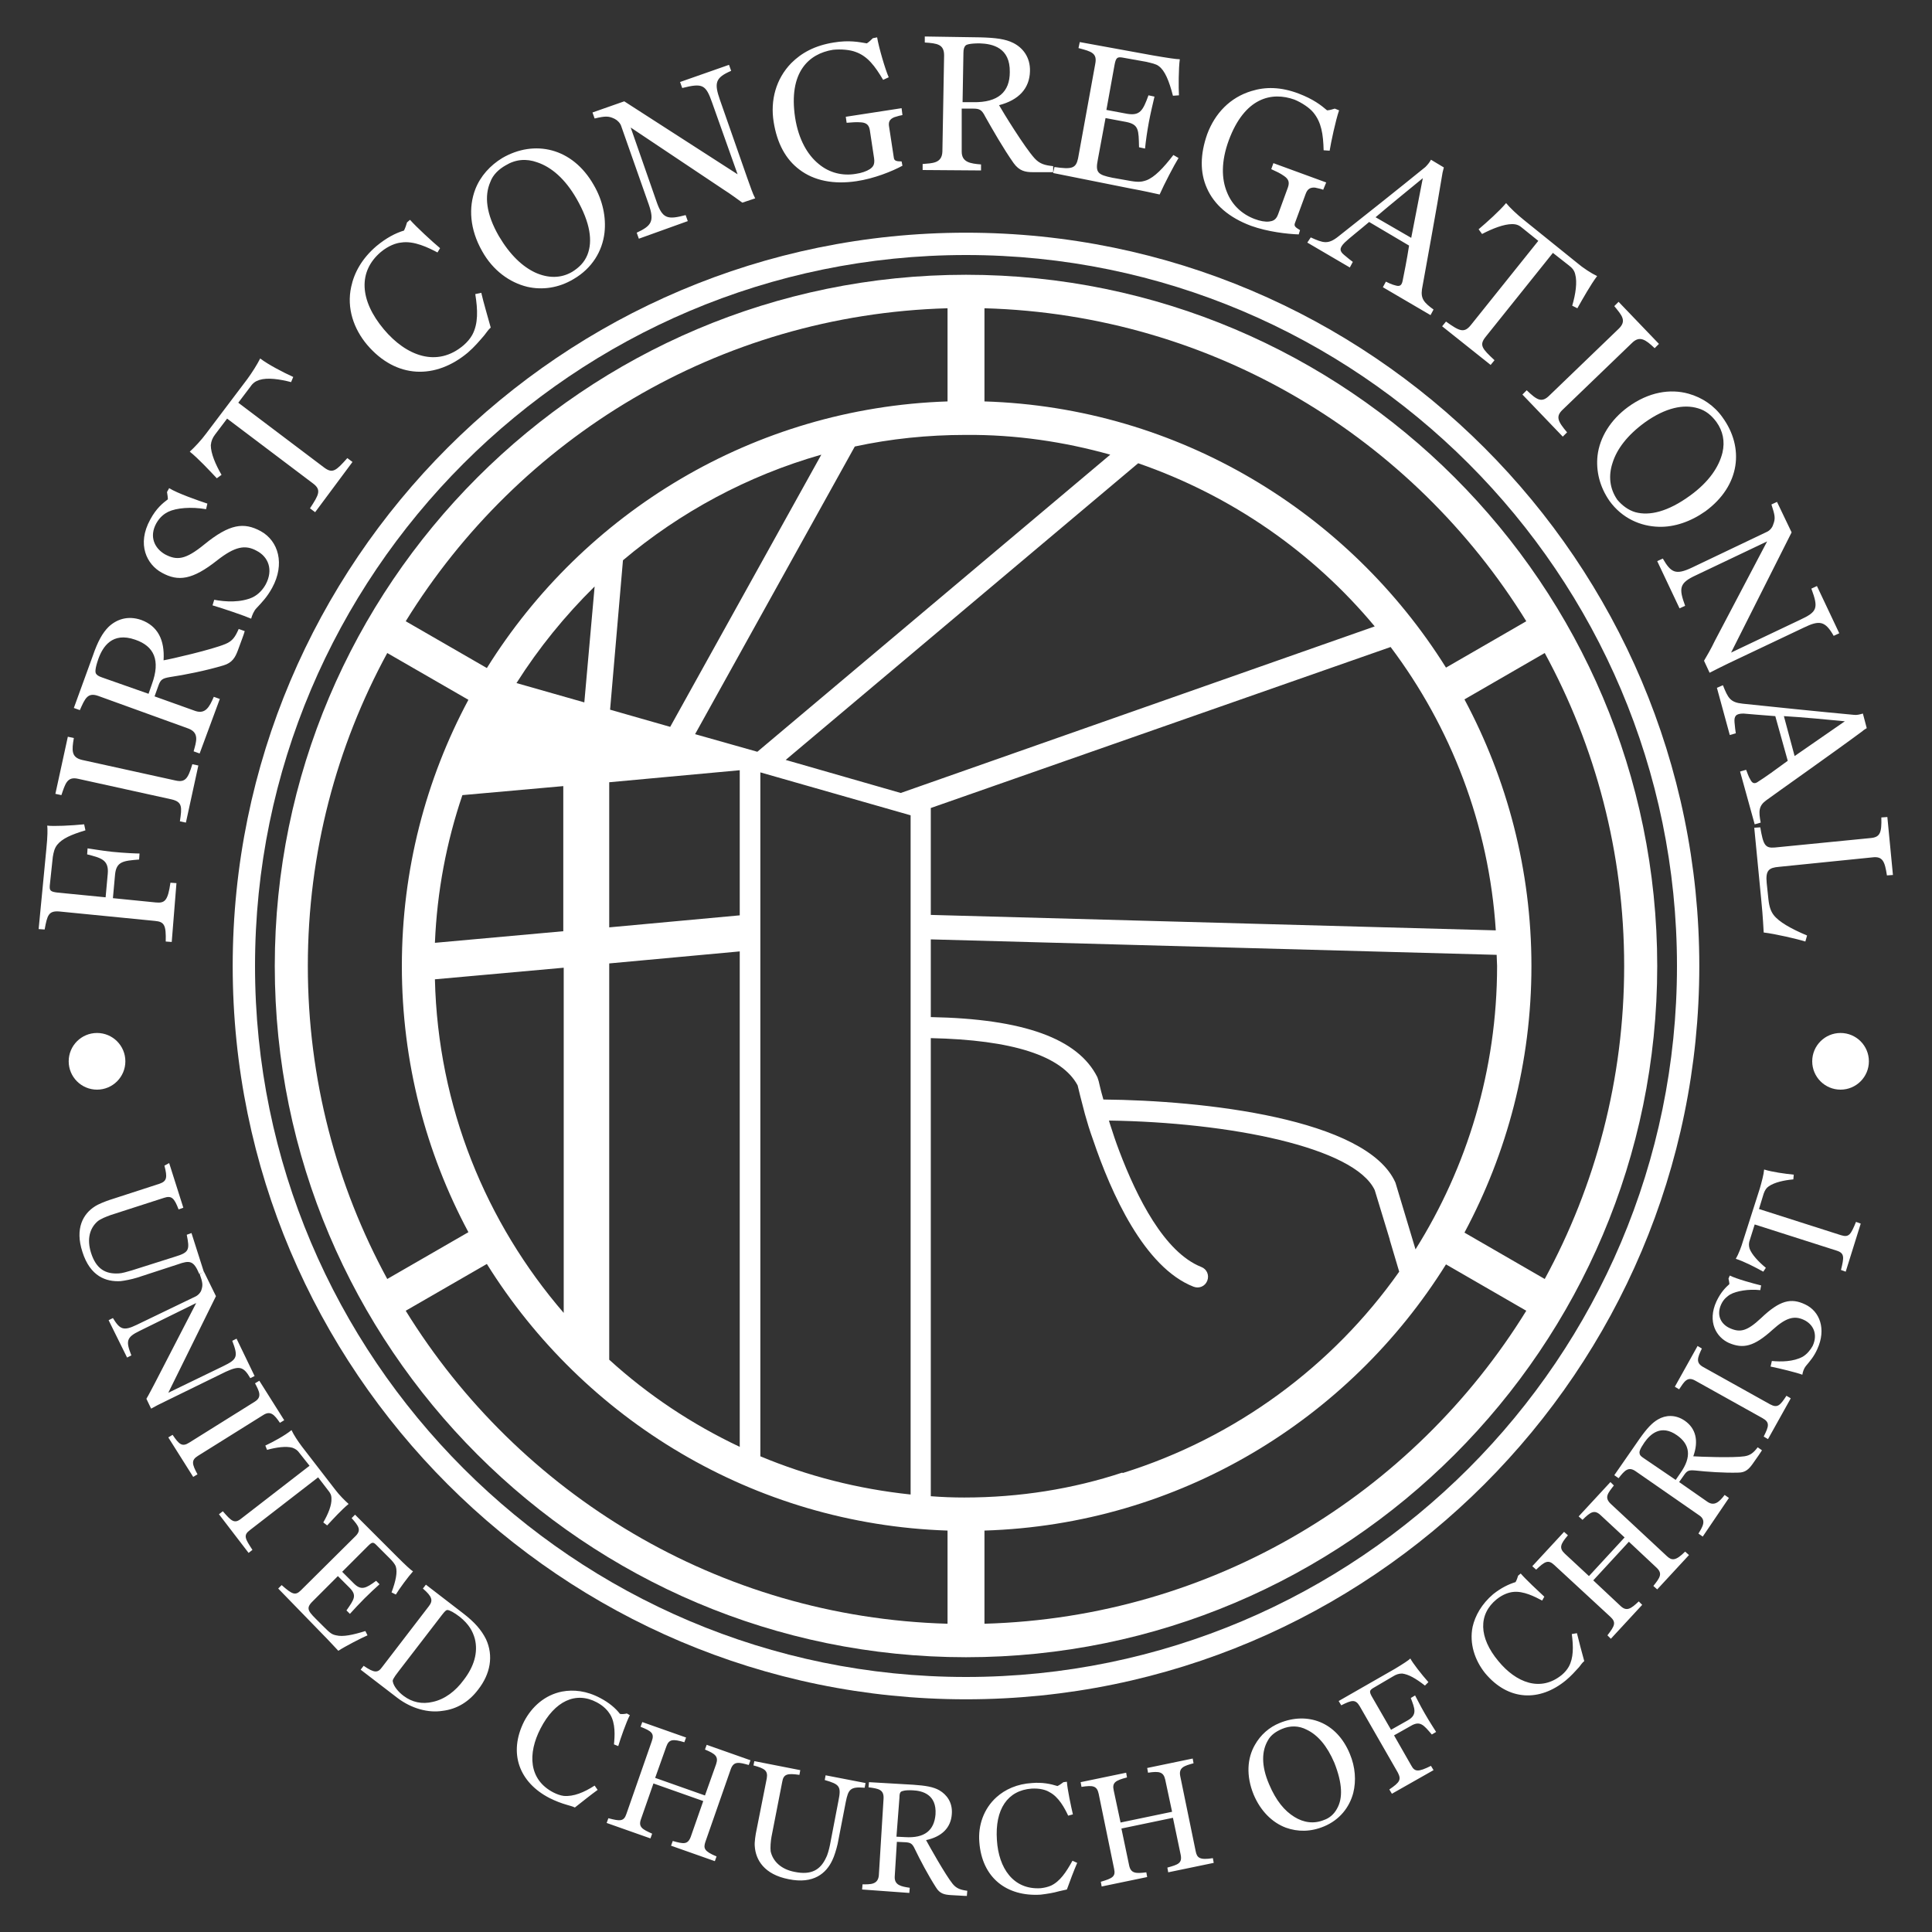 <?xml version="1.0" encoding="UTF-8"?> <svg xmlns="http://www.w3.org/2000/svg" version="1.1" id="Layer_1" x="0" y="0" xml:space="preserve" viewBox="0 0 450 450"><rect x="0" y="0" width="450" height="450" fill="#333333" stroke="none"/><style>.st0{fill:#fff}</style><path class="st0" d="m40 219.4-1.4-.1c.1-3.8-.3-4.6-2.5-4.8l-22.3-2.2c-2.5-.2-2.8.9-3.4 4.2l-1.4-.1 1.8-18.7c.3-2.9.3-4.7.2-5.4 1.4.2 5.6 0 8.6-.3l.3 1.4c-3.3 1-5.4 1.9-6.6 3.4-.6.8-.8 1.6-1 2.8l-.7 6.6c-.1 1.2.1 1.5 1.8 1.7l11.2 1.1.5-5.5c.3-3.3-1.7-3.7-4.8-4.5l.1-1.4c.8.1 3 .5 5.7.8 3 .3 5.7.4 6.4.4l-.1 1.4c-3.6.3-5.3.4-5.6 3.5l-.5 5.5 10 1c2.1.2 2.8-.4 3.4-4.6l1.4.1-1.1 13.7zM43.3 191.6l-1.4-.3c.5-3.3.6-4.5-1.9-5.1l-21.8-4.8c-2.6-.6-3 1.2-3.9 3.8l-1.4-.3 2.9-13.3 1.4.3c-.5 2.9-.6 4.5 1.9 5.1l21.8 4.8c2.3.5 2.9-.5 3.9-3.8l1.4.3-2.9 13.3zM46.5 175.5l-1.4-.5c.6-2.2 1.4-4.3-1.2-5.3l-21-7.6c-2.5-.9-3.1.6-4.3 3.3l-1.4-.5 4.4-12.1c1.2-3.5 2.3-5.4 3.7-6.8 1.8-1.7 4.4-2.7 7.6-1.6 3.8 1.4 5.5 4.6 5.2 9.4 1.8-.3 11.3-2.5 14.4-3.8 1.7-.7 2.3-1.7 3.1-3.5l1.4.5c-.3 1.1-.6 1.7-1.6 4.5-.6 1.6-1.3 2.9-3.4 3.5-4 1.2-9 2.2-12.4 2.7-1.8.3-2.2.6-2.7 2l-.9 2.5 9.5 3.4c2.4.8 3.3-1 4.3-3.3l1.4.5-4.7 12.7zm-11.9-13.9.8-2.3c2-5.5.5-8.8-3.9-10.3-5.4-1.9-7.6 1.7-8.6 4.5-.8 2.3-.7 3-.6 3.3.2.4.6.7 1.5 1l10.8 3.8zM49.9 139.7c2.6.5 6.2.7 9-.6 1.4-.7 2.4-1.9 3-3 1.8-3.4.6-6.4-2.1-7.8-2.7-1.5-5.1-1-9.2 2.2-5.8 4.6-9.1 5-12.9 2.9-3.5-1.9-5.9-6.6-2.7-12.4 1.4-2.6 2.9-3.8 4.1-4.7 0-.5-.1-1-.2-1.7l.5-.9c1.9 1.2 6.8 2.9 8.9 3.6l-.3 1.3c-3.5-.6-6.9-.3-8.8.6-.8.4-1.9 1.1-2.8 2.7-1.7 3.1-.4 5.8 2 7.2 2.8 1.5 4.8 1.3 9.2-2.3 5.9-4.8 9.2-5.2 13.1-3.1 4.2 2.3 5.7 7.7 2.7 13.2-1.2 2.2-2.4 3.4-3.7 4.8-.5.5-1 1.6-1.2 2.4-1.6-.7-6.6-2.4-9-3.1l.4-1.3zM73.4 119.3l-1.2-.9c2.1-3.2 2.7-4.3.7-5.8l-20-15.1-2.8 3.7c-.6.8-.9 1.5-1 2.5 0 1.9 1.1 4.5 2.5 6.9l-1.1.8c-1.8-1.9-4.3-4.6-6.3-6.2 1.1-1 2.7-2.7 3.8-4.2l9.6-12.7c1.1-1.5 2.3-3.4 3-4.8 2 1.5 5.3 3.2 7.7 4.3l-.5 1.2c-2.7-.7-5.5-1.1-7.4-.5-.9.3-1.5.7-2.1 1.6l-2.8 3.7 20 15.1c2 1.5 2.8.7 5.4-2.2l1.2.9-8.7 11.7zM101.9 58.8c-2.1-1.1-5.5-2.8-8.5-2.3-1.1.1-2.9.7-4.7 2.2-5.3 4.5-5 11.2.7 18 5.2 6.2 12.4 9 18.6 3.7.8-.7 1.5-1.5 2-2.4 1.4-2.6 1.3-5.8.7-9.5l1.4-.3c.5 2.2 1.6 5.9 2.2 8.1-.6.5-1 1.2-1.5 1.8-1.2 1.4-2.3 2.7-3.8 4-7.5 6.3-16.7 6.2-23.5-1.8-3.1-3.7-4.8-8.5-3.7-13.5.7-3.3 2.5-6.6 5.9-9.5 2.3-1.9 4.4-3 6.4-3.6.3-.6.6-1.5.7-1.9l.7-.6c1.4 1.6 5.3 5.2 7 6.6l-.6 1zM122.8 66.8c-4.1-1-8-3.8-10.5-8.3-2.9-5.1-3.2-10.2-1.6-14.4 1.2-3.1 3.5-5.6 6.3-7.3 7.4-4.3 16.3-2.5 21.3 6.3 2.1 3.6 2.9 7.5 2.5 11.1-.5 4.3-2.9 8.3-7.2 10.8-3.5 2.1-7.3 2.6-10.8 1.8zm14-7.4c1.3-3.2.7-7.5-2.5-13.1-2.7-4.7-5.9-7.4-9.2-8.5-2.5-.9-5-.7-7.3.7-1.6.9-3 2.2-3.6 3.9-1.4 3.2-1 7.4 2 12.6 2.6 4.4 5.5 7.1 8.5 8.5 2.9 1.3 5.9 1.4 8.6-.2 1.6-1 2.8-2.2 3.5-3.9zM148.8 55.6l-.5-1.4c3.4-1.6 4.2-2.6 2.8-6.6l-6.4-18.2c-.2-.7-.9-1.4-1.5-1.7-1.4-.7-2.2-.7-4.7-.1l-.5-1.4 7.4-2.6 26.4 17-5.9-16.6c-1.5-4.3-2.2-4.7-7-3.5l-.5-1.4 11.4-4 .5 1.4c-3.7 1.6-4 2.8-2.6 6.8l6.4 18.3c.7 1.9 1.2 3.5 1.8 4.6l-3 1c-1-.7-2.7-2-4.3-3l-21.7-14.5 6 17.2c1.4 4.1 2.6 4.3 6.8 3.2l.5 1.4-11.4 4.1zM210.2 26.8c-.5.1-1 .2-1.9.5-1.2.5-1.4 1.2-1.2 2.3l1.1 7.2c.1.6.5.8 1.8.8l.2 1c-2.4 1.3-6.6 3-10.7 3.6-5.3.8-9.9-.1-13.3-2.7-3.2-2.4-5.2-6.1-6-11.1-.8-5 .5-10 4.1-13.7 2.4-2.4 5.5-4.1 9.9-4.8 3.6-.6 5.9-.1 7.7.2.5-.3 1.1-.9 1.4-1.2l1-.2c.4 2.4 1.9 7.5 2.7 9.3l-1.3.6c-1.9-3.2-3.6-5.5-6.4-6.5-1.3-.5-3.4-.7-5.3-.5-5.6.9-10.4 5.2-8.8 15.8.8 5.1 2.9 8.7 5.5 10.8 2.5 2.1 5.6 2.8 8.6 2.3 1.4-.2 2.5-.6 3.3-1.1.7-.5 1.2-1 1-2.5l-1-6.6c-.2-1.2-.8-1.7-2-1.8-1.2-.1-2 0-3.4.1l-.2-1.4 13-2 .2 1.6zM214.9 39.6v-1.4c2.2-.2 4.5-.1 4.6-2.9l.4-22.4c0-2.6-1.6-2.8-4.5-3V8.5l12.9.2c3.7.1 5.9.4 7.7 1.3 2.2 1.1 4 3.3 3.9 6.6-.1 4-2.6 6.7-7.2 7.9.9 1.6 6 9.9 8.3 12.4 1.2 1.3 2.4 1.6 4.3 1.8v1.4h-4.8c-1.7 0-3.1-.3-4.4-2.1-2.4-3.4-4.9-7.8-6.6-10.8-.8-1.6-1.3-1.9-2.8-1.9H224v10c0 2.5 2 2.8 4.5 3v1.4l-13.6-.1zm9.3-15.8h2.5c5.8.1 8.5-2.4 8.5-7 .1-5.7-4-6.6-7-6.7-2.4 0-3.1.3-3.3.5-.3.3-.5.8-.5 1.7l-.2 11.5zM245.3 40.3l.3-1.4c4.1.6 5 .3 5.5-2l4-22c.5-2.5-.8-2.9-3.9-3.7l.3-1.4 17 3.1c3.5.6 5.5.9 6.3.9-.3 2.1-.3 6.7-.2 8.4l-1.4.1c-.9-3.5-1.9-5.9-3.3-6.9-.6-.5-1.7-.7-2.9-1l-5.6-1c-1.2-.2-1.5.1-1.8 1.7l-1.9 10.5 4.8.9c3 .5 3.7-.7 5-4.3l1.4.3c-.4 1.7-.9 3.8-1.3 5.9-.4 2.2-.7 4.2-.9 6.2l-1.4-.3c-.1-4 0-5.3-3-5.9l-4.8-.9-1.8 9.7c-.6 3 0 3.5 3.4 4.2l3.4.6c2.6.5 3.3.4 4.5 0 1.9-.7 4-2.9 6.3-5.9l1.2.7c-1 1.6-3.4 6.2-4.4 8.5-.9-.2-4-.9-6.8-1.4l-18-3.6zM308.2 44.2c-.5-.2-1-.3-1.9-.5-1.2-.1-1.8.4-2.2 1.5l-2.5 6.8c-.2.6 0 .9 1.2 1.6l-.3 1c-2.7-.1-7.2-.6-11.1-2-5.1-1.9-8.6-4.9-10.3-8.8-1.6-3.6-1.6-7.8.1-12.6 1.8-4.8 5.3-8.5 10.3-10 3.2-1 6.8-1 11 .6 3.4 1.3 5.2 2.7 6.6 3.9.6 0 1.4-.3 1.8-.4l1 .4c-.8 2.3-1.9 7.5-2.2 9.4l-1.4-.1c-.1-3.7-.5-6.5-2.4-8.8-.9-1.1-2.7-2.3-4.4-3-5.3-1.9-11.6-.5-15.3 9.5-1.8 4.9-1.7 9-.4 12.1 1.2 3 3.5 5.1 6.4 6.2 1.3.5 2.5.7 3.4.6.8-.1 1.6-.3 2.1-1.7l2.3-6.3c.4-1.2.1-1.9-.9-2.6-1-.7-1.7-1-3-1.6l.5-1.4 12.3 4.5-.7 1.7zM305.3 55.3c2.9 1.3 4 1.7 6.4-.2 5.2-4.1 14.4-11.4 20.3-16.2.5-.5 1-1.1 1.3-1.7l3 1.8-.3 1.2c-1.3 8.1-4.3 24.3-4.8 27.2-.3 2.2.5 3.1 2.7 4.7l-.7 1.3-11.1-6.5.7-1.3c.4.2 1.4.7 2.3.9 1 .3 1.4-.1 1.6-1.1.3-1.5 1-4.9 1.5-8.2l-9.3-5.5c-2.1 1.8-4.8 3.9-5.7 4.8-1.3 1.3-1.2 2-.1 2.9.8.7 1.6 1.3 2 1.6l-.7 1.3-9.9-5.8.8-1.2zm23.4.1 2.7-13.9c-2.3 1.9-8.1 6.6-11 9.1l8.3 4.8zM335.9 76l.9-1.1c3.1 2.2 4.2 2.8 5.8.8l15.7-19.6-3.6-2.9c-.8-.7-1.4-1-2.5-1-1.9 0-4.5 1-7 2.3l-.8-1.1c2-1.7 4.8-4.2 6.4-6.1.9 1.1 2.6 2.7 4.1 3.9l12.4 10c1.4 1.2 3.4 2.5 4.7 3.1-1.5 2-3.3 5.2-4.6 7.5l-1.2-.6c.8-2.7 1.2-5.5.7-7.3-.2-.9-.7-1.5-1.5-2.1l-3.7-2.9L346 78.5c-1.5 1.9-.8 2.7 2.1 5.4l-.9 1.1-11.3-9zM354.6 91.9l1-1c2.4 2.3 3.5 3 5.3 1.2L377 76.6c2-1.9.7-3.2-1-5.3l1-1 9.4 9.8-1 1c-2.1-2-3.5-3-5.3-1.2L364 95.4c-1.7 1.6-1.2 2.7 1 5.3l-1 1-9.4-9.8zM372.1 106.1c.5-4.2 3-8.3 7.1-11.3 4.8-3.5 9.8-4.3 14.1-3.1 3.2.9 6 2.8 7.9 5.5 5.1 7 4.2 15.9-4 21.9-3.4 2.4-7.2 3.7-10.8 3.6-4.3-.1-8.6-2-11.5-6-2.3-3.3-3.2-7-2.8-10.6zm8.8 13.2c3.3.9 7.6-.1 12.8-3.9 4.4-3.2 6.7-6.7 7.5-10 .6-2.6.1-5-1.4-7.1-1.1-1.5-2.5-2.7-4.3-3.2-3.3-1-7.5-.2-12.4 3.3-4.1 3-6.5 6.2-7.5 9.4-1 3-.7 6 1.1 8.6 1.1 1.3 2.5 2.4 4.2 2.9zM386 130.7l1.3-.6c1.9 3.3 3 3.9 6.8 2.1l17.4-8.3c.7-.3 1.3-1 1.5-1.7.6-1.5.4-2.2-.4-4.7l1.3-.6 3.4 7.1-14.1 28 16-7.6c4.1-1.9 4.4-2.7 2.7-7.3l1.3-.6 5.2 11-1.3.6c-2-3.5-3.3-3.7-7-1.9l-17.5 8.3c-1.8.9-3.3 1.6-4.4 2.2l-1.3-2.8c.6-1 1.7-2.9 2.5-4.6l12.2-23.2L395 134c-3.9 1.8-4 3-2.5 7.1l-1.3.6-5.2-11zM401.3 159.6c1.2 3 1.7 4 4.6 4.3 6.6.7 18.3 1.9 25.9 2.6.7.1 1.4-.1 2.1-.3l.9 3.4c-.3.2-.7.4-1 .7-6.6 4.9-20.1 14.4-22.4 16.1-1.8 1.3-1.8 2.6-1.3 5.2l-1.4.4-3.4-12.3 1.4-.4c.2.4.5 1.5 1 2.3.5 1 1.1 1 1.9.4 1.3-.8 4.1-2.8 6.8-4.8l-2.9-10.4c-2.8-.2-6.2-.5-7.4-.6-1.8 0-2.2.6-2.1 2 .1 1.1.2 2 .3 2.6l-1.4.4-3-11 1.4-.6zm16.7 16.5 11.7-8.1c-3-.3-10.4-1-14.2-1.2l2.5 9.3zM408.6 192.8l1.4-.1c.7 4.1 1.1 4.9 3.4 4.7l22.3-2.2c2.2-.2 2.6-1.2 2.5-4.8l1.4-.1 1.3 13.5-1.4.1c-.5-3.3-1-4.5-3.4-4.2l-21.7 2.2c-2.4.2-3.2.8-2.9 3.8l.4 3.8c.2 1.8.6 2.8 1.2 3.6 1.2 1.6 4 3.2 7.8 4.8l-.4 1.4c-1.9-.6-7.1-1.8-9.7-2.1-.1-1.1-.1-2.9-.6-7.9l-1.6-16.5z"></path><g><path class="st0" d="m39.4 270.9 3.3 10.4-1.1.4c-1-2.6-1.6-3.3-3.4-2.7l-12.4 4c-1.1.4-2.4.9-3.1 1.5-1.8 1.6-2.5 4.1-1.5 7.3 1.2 3.8 3.4 5 6.5 4.8.6 0 2-.4 3-.7l10.1-3.2c3.3-1 3.4-1.6 2.7-5.1l1.1-.4 2.9 9.1-1.1.4c-1.3-3.1-2.2-3.2-5-2.2l-9.5 3.1c-1.3.4-2.9.7-3.8.8-3.4.2-7.1-1.1-8.9-6.8-1.8-5.5.2-8.9 2.9-10.6.7-.5 2.5-1.2 3.4-1.5l11.7-3.8c1.7-.6 1.8-1.5 1.1-4.2l1.1-.6z"></path><path class="st0" d="m25.3 307.5 1-.5c1.6 2.6 2.4 3.1 5.5 1.6l13.9-6.7c.5-.3 1-.8 1.2-1.4.4-1.2.3-1.8-.4-3.8l1-.5 2.8 5.7-11.1 22.5 12.8-6.2c3.3-1.6 3.5-2.2 2.1-5.9l1-.5 4.2 8.7-1 .5c-1.6-2.8-2.6-2.9-5.7-1.5l-13.9 6.8c-1.5.7-2.6 1.3-3.5 1.8l-1.1-2.3c.5-.8 1.3-2.4 2-3.7l9.6-18.6-13.2 6.5c-3.1 1.5-3.2 2.4-1.9 5.7l-1 .5-4.3-8.7zM39.2 334.8l1-.6c1.5 2.2 2.2 2.9 3.9 1.8l15.2-9.5c1.8-1.1 1.1-2.4.1-4.3l1-.6 5.8 9.2-1 .6c-1.3-1.9-2.2-2.9-3.9-1.8l-15.2 9.5c-1.6 1-1.4 1.9-.1 4.3l-1 .6-5.8-9.2zM51 352.7l.9-.7c2 2.3 2.7 3 4.3 1.7l15.9-12.3-2.3-2.9c-.5-.7-.9-1-1.7-1.3-1.5-.4-3.7-.1-5.9.5l-.4-1c1.9-.9 4.5-2.3 6.1-3.6.5 1.1 1.5 2.6 2.4 3.8l7.8 10.1c.9 1.2 2.2 2.5 3.1 3.3-1.6 1.3-3.6 3.5-5 5l-.9-.7c1.1-1.9 2-4 1.9-5.6 0-.8-.3-1.3-.8-1.9l-2.3-3-15.9 12.3c-1.6 1.2-1.1 2 .6 4.6l-.9.7-6.9-9zM64.8 370l.8-.8c2.5 2.2 3.2 2.5 4.5 1.2l12.7-12.6c1.4-1.4.8-2.3-.9-4.2l.8-.8 9.8 9.8c2 2 3.2 3.1 3.7 3.4-1.1 1.2-3.3 4.2-4 5.4l-1-.5c1-2.7 1.4-4.7 1-6-.2-.6-.8-1.3-1.4-1.9l-3.2-3.2c-.7-.7-1-.6-1.9.3l-6 6 2.7 2.7c1.7 1.7 2.8 1.2 5.2-.6l.8.8c-1 .9-2.3 2.1-3.5 3.3-1.3 1.3-2.4 2.5-3.4 3.6l-.8-.8c1.8-2.6 2.5-3.5.7-5.3l-2.7-2.7-5.6 5.6c-1.8 1.7-1.6 2.3.4 4.3l1.9 1.9c1.5 1.5 1.9 1.8 2.9 2 1.6.4 3.9-.1 6.8-1l.5 1c-1.4.6-5.1 2.5-6.8 3.6-.5-.5-2.2-2.4-3.8-4L64.8 370zM84.7 388c2.5 1.7 3.3 1.7 4.3.3l10.9-14.2c1-1.3.8-2.2-1.4-4.1l.7-.9 8.7 6.7c2.6 2 4.2 3.8 5.3 6 1.8 3.9 1 8.1-1.8 11.7-2.1 2.8-4.9 4.6-8.4 5-3.2.5-7.1-.5-10.4-3l-8.6-6.6.7-.9zm8.2 1.2c-1.4 1.8-1.5 2.2-1.4 2.5.2 1.1 1.3 2.4 2.5 3.3 2 1.5 4.3 2 6.8 1.4 2.8-.6 5.3-2.5 7.2-5.1 2.4-3.1 3.4-6.4 2.6-9.6-.5-1.8-1.4-3.4-3.5-5.1-1.3-1-2.4-1.6-2.9-1.6-.3 0-.6.3-1.3 1.2l-10 13zM143 406.3c.2-1.9.4-4.9-.9-7-.5-.8-1.4-1.9-3.1-2.8-4.9-2.6-9.8-.3-13.1 6.1-3 5.8-2.8 11.9 3 14.9.8.4 1.6.7 2.4.8 2.3.2 4.7-.8 7.2-2.4l.7 1c-1.4 1-3.9 3-5.3 4.1-.6-.3-1.2-.4-1.8-.6-1.4-.4-2.7-.9-4.1-1.6-7-3.6-9.7-10.4-5.9-17.9 1.8-3.4 4.8-6.1 8.8-6.9 2.7-.5 5.7-.2 8.9 1.5 2.1 1.1 3.6 2.4 4.6 3.7.5.1 1.3 0 1.6-.1l.7.4c-.8 1.5-2.2 5.5-2.7 7.2l-1-.4zM141.3 424.6l.4-1.1c2.7.7 3.6.8 4.2-1l5.9-16.9c.7-1.9-.1-2.4-2.6-3.4l.4-1.1 10.2 3.6-.4 1.1c-2.7-.8-3.6-.7-4.2 1l-2.6 7.3 11.6 4.1 2.6-7.3c.6-1.8-.2-2.4-2.6-3.4l.4-1.1 10.2 3.6-.4 1.1c-2.2-.6-3.5-1-4.2 1l-5.9 16.9c-.5 1.5-.3 2.2 2.6 3.4l-.4 1.1-10.2-3.6.4-1.1c2.5.7 3.5.9 4.2-1l2.9-8.3-11.6-4.1-2.9 8.3c-.7 1.9.4 2.4 2.6 3.4l-.4 1.1-10.2-3.6zM175.7 410.2l10.7 2.1-.2 1.1c-2.8-.4-3.7-.2-4 1.6l-2.5 12.8c-.2 1.1-.3 2.5-.2 3.4.5 2.3 2.4 4.2 5.6 4.8 3.9.8 6-.5 7.3-3.3.3-.5.7-1.9.9-2.9l2-10.4c.7-3.4.2-3.8-3.2-4.8l.2-1.1 9.3 1.8-.2 1.1c-3.4-.3-3.8.4-4.4 3.3l-1.9 9.8c-.3 1.3-.8 2.9-1.2 3.7-1.4 3.1-4.4 5.7-10.2 4.5-5.7-1.1-7.7-4.5-7.9-7.7-.1-.9.2-2.8.4-3.7l2.4-12.1c.3-1.8-.5-2.3-3.1-3l.2-1zM200.8 440.1l.1-1.2c1.8 0 3.6.1 3.8-2.1l1.1-17.9c.1-2.1-1.2-2.3-3.5-2.6l.1-1.2 10.3.6c2.9.2 4.7.5 6.1 1.3 1.7 1 3.1 2.8 2.9 5.5-.2 3.2-2.3 5.3-6 6.1.7 1.3 4.5 8.1 6.2 10.2.9 1.1 1.9 1.4 3.4 1.6l-.1 1.2c-.9 0-1.5-.1-3.8-.2-1.4-.1-2.5-.3-3.4-1.8-1.8-2.8-3.7-6.4-4.9-8.9-.6-1.3-1-1.5-2.1-1.6l-2.1-.1-.5 8.1c-.1 2 1.5 2.3 3.5 2.6l-.1 1.2-11-.8zm8-12.3 2 .1c4.6.3 6.8-1.6 7.1-5.3.3-4.6-3-5.5-5.3-5.6-1.9-.1-2.5.2-2.7.3-.3.2-.4.6-.4 1.4l-.7 9.1zM248.8 422.9c-.8-1.7-2.2-4.4-4.4-5.5-.8-.5-2.2-.9-4.1-.8-5.6.4-8.6 4.8-8.1 12 .4 6.5 3.8 11.6 10.2 11.2.9-.1 1.7-.3 2.4-.6 2.1-1 3.5-3.1 5-5.8l1.1.5c-.7 1.6-1.8 4.5-2.4 6.2-.6.1-1.2.3-1.8.4-1.4.4-2.7.6-4.3.8-7.9.5-13.7-3.9-14.3-12.3-.3-3.8 1-7.7 4-10.4 2-1.8 4.8-3.1 8.3-3.3 2.4-.2 4.3.2 5.9.7.5-.2 1.1-.7 1.4-.9l.8-.1c.1 1.7 1 5.9 1.4 7.6l-1.1.3zM256.6 439.4l-.2-1.1c2.7-.8 3.5-1.2 3.1-3l-3.6-17.5c-.4-1.9-1.4-2-4-1.6l-.2-1.1 10.6-2.2.2 1.1c-2.7.7-3.5 1.2-3.1 3l1.6 7.5 12-2.5-1.6-7.5c-.4-1.8-1.4-2-4-1.6l-.2-1.1 10.6-2.2.2 1.1c-2.2.6-3.5 1-3.1 3l3.6 17.5c.3 1.5.9 2.1 4 1.6l.2 1.1-10.6 2.2-.2-1.1c2.5-.7 3.5-1 3.1-3l-1.8-8.6-12 2.5 1.8 8.6c.4 1.9 1.6 1.9 4 1.6l.2 1.1-10.6 2.2zM299.5 425.7c-3.2-1.2-5.9-3.9-7.5-7.7-1.8-4.4-1.5-8.5.3-11.6 1.3-2.3 3.3-4.1 5.8-5.1 6.4-2.6 13.2-.3 16.3 7.2 1.3 3.1 1.5 6.3.8 9.1-.9 3.4-3.2 6.3-6.8 7.8-3.1 1.3-6.1 1.3-8.9.3zm11.9-4.4c1.4-2.4 1.3-5.9-.6-10.7-1.7-4-3.9-6.5-6.4-7.7-1.9-1-3.9-1-5.8-.2-1.4.6-2.6 1.4-3.3 2.7-1.4 2.4-1.6 5.8.3 10.2 1.6 3.8 3.6 6.2 5.9 7.6 2.1 1.3 4.5 1.7 6.9.7 1.2-.4 2.3-1.3 3-2.6zM324.2 417.8l-.6-1c2.5-1.7 2.8-2.3 2-3.9l-8.9-15.5c-1-1.7-1.9-1.4-4.3-.2l-.6-1 13.1-7.5c2-1.2 3.2-2 3.6-2.4.5 1 2.6 3.7 4.2 5.5l-.8.8c-2.2-1.7-3.8-2.6-5.3-2.8-.8 0-1.4.2-2.2.7l-4.6 2.7c-.8.5-.9.8-.3 1.9l4.5 7.8 3.9-2.2c2.3-1.3 1.6-2.8.7-5.2l1-.6c.3.5 1.1 2.2 2.2 4.1 1.2 2.1 2.4 3.9 2.7 4.4l-1 .6c-1.9-2.2-2.7-3.3-4.9-2l-3.9 2.2 4 7c.8 1.5 1.6 1.6 4.6.1l.6 1-9.7 5.5zM359.2 372.8c-1.7-.9-4.4-2.3-6.8-2-.9.1-2.3.5-3.8 1.7-4.3 3.5-4.2 8.9.4 14.4 4.1 5 9.8 7.3 14.8 3.2.7-.6 1.2-1.2 1.6-1.9 1.1-2 1.1-4.6.7-7.6l1.2-.2c.4 1.7 1.2 4.7 1.7 6.5-.5.4-.8.9-1.2 1.4-1 1.1-1.9 2.1-3.1 3.1-6.1 5-13.4 4.8-18.8-1.7-2.4-3-3.7-6.9-2.9-10.8.6-2.6 2.1-5.3 4.8-7.6 1.9-1.5 3.6-2.3 5.2-2.8.3-.5.5-1.2.6-1.5l.6-.5c1.1 1.3 4.2 4.2 5.5 5.4l-.5.9zM375.2 381.7l-.8-.8c1.7-2.2 2.1-3 .7-4.3L362 364.5c-1.4-1.3-2.2-.8-4.2 1.1l-.9-.8 7.4-8 .9.8c-1.8 2.1-2.1 3-.7 4.3l5.6 5.2 8.3-9-5.6-5.2c-1.4-1.3-2.3-.8-4.2 1.1l-.9-.8 7.4-8 .8.8c-1.4 1.8-2.3 2.8-.7 4.3l13.1 12.2c1.1 1 2 1.1 4.2-1.1l.9.8-7.4 8-.9-.8c1.6-2 2.2-2.9.7-4.3l-6.4-6-8.3 9 6.4 6c1.4 1.3 2.4.6 4.2-1.1l.8.8-7.3 7.9zM396.6 357.9l-1-.7c.9-1.5 2-3.1.1-4.3L381 342.7c-1.7-1.2-2.6-.2-4 1.6l-1-.7 5.9-8.5c1.7-2.4 2.9-3.7 4.3-4.5 1.7-1 4-1.2 6.2.3 2.6 1.8 3.3 4.7 2 8.3 1.5.1 9.3.4 11.9 0 1.4-.2 2.2-.9 3.1-2.1l1 .7c-.5.8-.8 1.2-2.2 3.2-.8 1.1-1.6 2-3.3 2-3.3.1-7.4-.2-10.1-.5-1.4-.1-1.8 0-2.5 1l-1.2 1.7 6.6 4.6c1.6 1.1 2.8 0 4-1.6l1 .7-6.1 9zm-6.3-13.2 1.1-1.6c2.7-3.8 2.2-6.7-.8-8.8-3.7-2.6-6.2-.3-7.6 1.7-1.1 1.6-1.2 2.2-1.1 2.5 0 .4.3.7.9 1.1l7.5 5.1zM411.8 335.2l-1-.6c1.2-2.4 1.5-3.3-.3-4.3l-15.6-8.7c-1.9-1.1-2.6.2-3.8 2l-1-.6 5.3-9.5 1 .6c-1 2.1-1.5 3.3.3 4.3l15.6 8.7c1.7.9 2.3.3 3.8-2l1 .6-5.3 9.5zM412.7 317c2.1.2 5 .2 7.2-1 1-.6 1.8-1.6 2.3-2.5 1.3-2.8.1-5.1-2.1-6.1s-4.1-.5-7.2 2.3c-4.4 4-6.9 4.5-10.2 3.1-2.9-1.3-5.1-4.9-2.9-9.7 1-2.1 2.1-3.2 3-4 0-.4-.1-.8-.2-1.3l.3-.7c1.6.8 5.6 1.9 7.3 2.3l-.2 1.1c-2.8-.3-5.5.2-7 1-.6.4-1.5 1-2.1 2.3-1.2 2.6 0 4.7 2.1 5.6 2.3 1 3.9.7 7.2-2.4 4.4-4.2 7-4.7 10.2-3.2 3.5 1.6 5 5.8 2.9 10.4-.8 1.8-1.7 2.8-2.7 4-.4.5-.7 1.3-.8 2-1.3-.5-5.4-1.5-7.4-1.9l.3-1.3zM429.9 296.2l-1.1-.4c.7-2.9.9-3.9-1-4.5l-19.1-6.1-1.1 3.5c-.3.8-.3 1.4-.1 2.1.5 1.4 2.1 3.1 3.8 4.5l-.6.9c-1.8-1-4.5-2.4-6.4-3 .6-1 1.3-2.8 1.7-4.2l3.9-12.2c.4-1.4.9-3.2 1-4.4 1.9.6 4.9 1 6.9 1.2l-.1 1.1c-2.2.2-4.4.7-5.7 1.6-.6.4-.9.9-1.2 1.7l-1.1 3.6 19.1 6.1c1.9.6 2.3-.2 3.5-3.1l1.1.4-3.5 11.2z"></path></g><g><circle class="st0" cx="428.7" cy="247.2" r="6.6"></circle><circle class="st0" cx="22.6" cy="247.2" r="6.6"></circle></g><path class="st0" d="M225 395.8c-94.2 0-170.8-76.6-170.8-170.8S130.8 54.2 225 54.2c94.2 0 170.8 76.6 170.8 170.8S319.2 395.8 225 395.8zm0-336.4c-91.3 0-165.6 74.3-165.6 165.6S133.7 390.6 225 390.6 390.6 316.3 390.6 225 316.3 59.4 225 59.4z"></path><path class="st0" d="M225 64c-88.8 0-161 72.2-161 161s72.2 161 161 161 161-72.2 161-161S313.8 64 225 64zm4.3 7.8c53.4 1.5 99.9 30.3 126.2 72.9l-18.7 10.8c-22.6-36.1-62.2-60.6-107.5-62V71.8zm-19.5 112.9L183 177l82.1-69.1c21.7 7.5 40.7 20.7 55.1 38l-110.4 38.8zm2.3 5.2v158.2c-12.3-1.3-24-4.3-35-8.9V179.9l35 10zm4.7 28.9 131.8 3.6c0 .9.1 1.7.1 2.6 0 24.2-7 46.9-19 66l-4.6-15.3-.1-.3c-6.7-14.9-44.8-19.1-68-19.3-.8-2.7-1.1-4.5-1.2-4.6l-.2-.6c-4.5-9-17.2-13.6-38.8-14v-18.1zm0-5.7v-24.9l107.1-37.5c14 18.6 22.9 41.3 24.5 66l-131.6-3.6zm41.8-107.2-82.2 69.2-14.5-4.1 37.2-67c8.3-1.8 17-2.7 25.8-2.7 11.7-.1 23 1.6 33.7 4.6zM141.9 216v-33.8l30.4-2.8v33.8l-30.4 2.8zm30.4 5.6V337c-11.2-5.3-21.4-12.1-30.4-20.3v-92.3l30.4-2.8zm-30.2-56.3 3-34.8c13.3-11.2 29-19.7 46.2-24.6l-35.2 63.4-14-4zm78.6-93.5v21.7c-45.3 1.5-84.8 26-107.3 62.1l-18.9-10.9c26.3-42.6 72.8-71.4 126.2-72.9zM101.3 219.6c.5-12 2.7-23.5 6.4-34.4l23.5-2.1v33.8l-29.9 2.7zm30 5.8v80.4c-18.1-21-29.3-48-30-77.7l30-2.7zm-11-66.3c5.2-8.2 11.3-15.7 18.2-22.5l-2.4 27-15.8-4.5zM71.7 225c0-26.4 6.7-51.2 18.5-72.9l18.9 10.9c-9.9 18.5-15.5 39.6-15.5 62s5.6 43.5 15.5 62l-18.9 10.9c-11.8-21.7-18.5-46.5-18.5-72.9zm149 153.2c-53.4-1.5-99.9-30.3-126.2-72.9l18.9-10.9c22.5 36.1 62 60.6 107.3 62.1v21.7zm3.9-29.4c-2.6 0-5.2-.1-7.8-.3V241.8c19 .4 30.5 4.1 34.2 11 .2.9.8 3.3 1.7 6.7.5 1.8 1.1 3.8 1.9 6 4.2 12.4 11.9 29.7 23.4 34.2 1.3.5 2.7-.1 3.2-1.4.5-1.3-.1-2.7-1.4-3.2-8.6-3.4-15-16.2-19.1-27-.8-2.1-1.5-4.2-2.1-6.1-.1-.3-.2-.6-.3-1 28 .4 57.2 6.2 61.9 16.2l3.5 11.5v.1l2.2 7.4c-15.5 22-38.1 38.7-64.4 46.9l-.1-.1c-11.5 3.8-23.9 5.8-36.8 5.8zm4.7 29.4v-21.7c45.3-1.4 84.9-25.8 107.5-62l18.7 10.8c-26.3 42.6-72.8 71.4-126.2 72.9zm111.8-91.1c9.9-18.5 15.6-39.6 15.6-62.1 0-22.4-5.7-43.6-15.6-62.1l18.7-10.8c11.8 21.7 18.5 46.5 18.5 72.9s-6.7 51.2-18.5 72.9l-18.7-10.8z"></path></svg> 